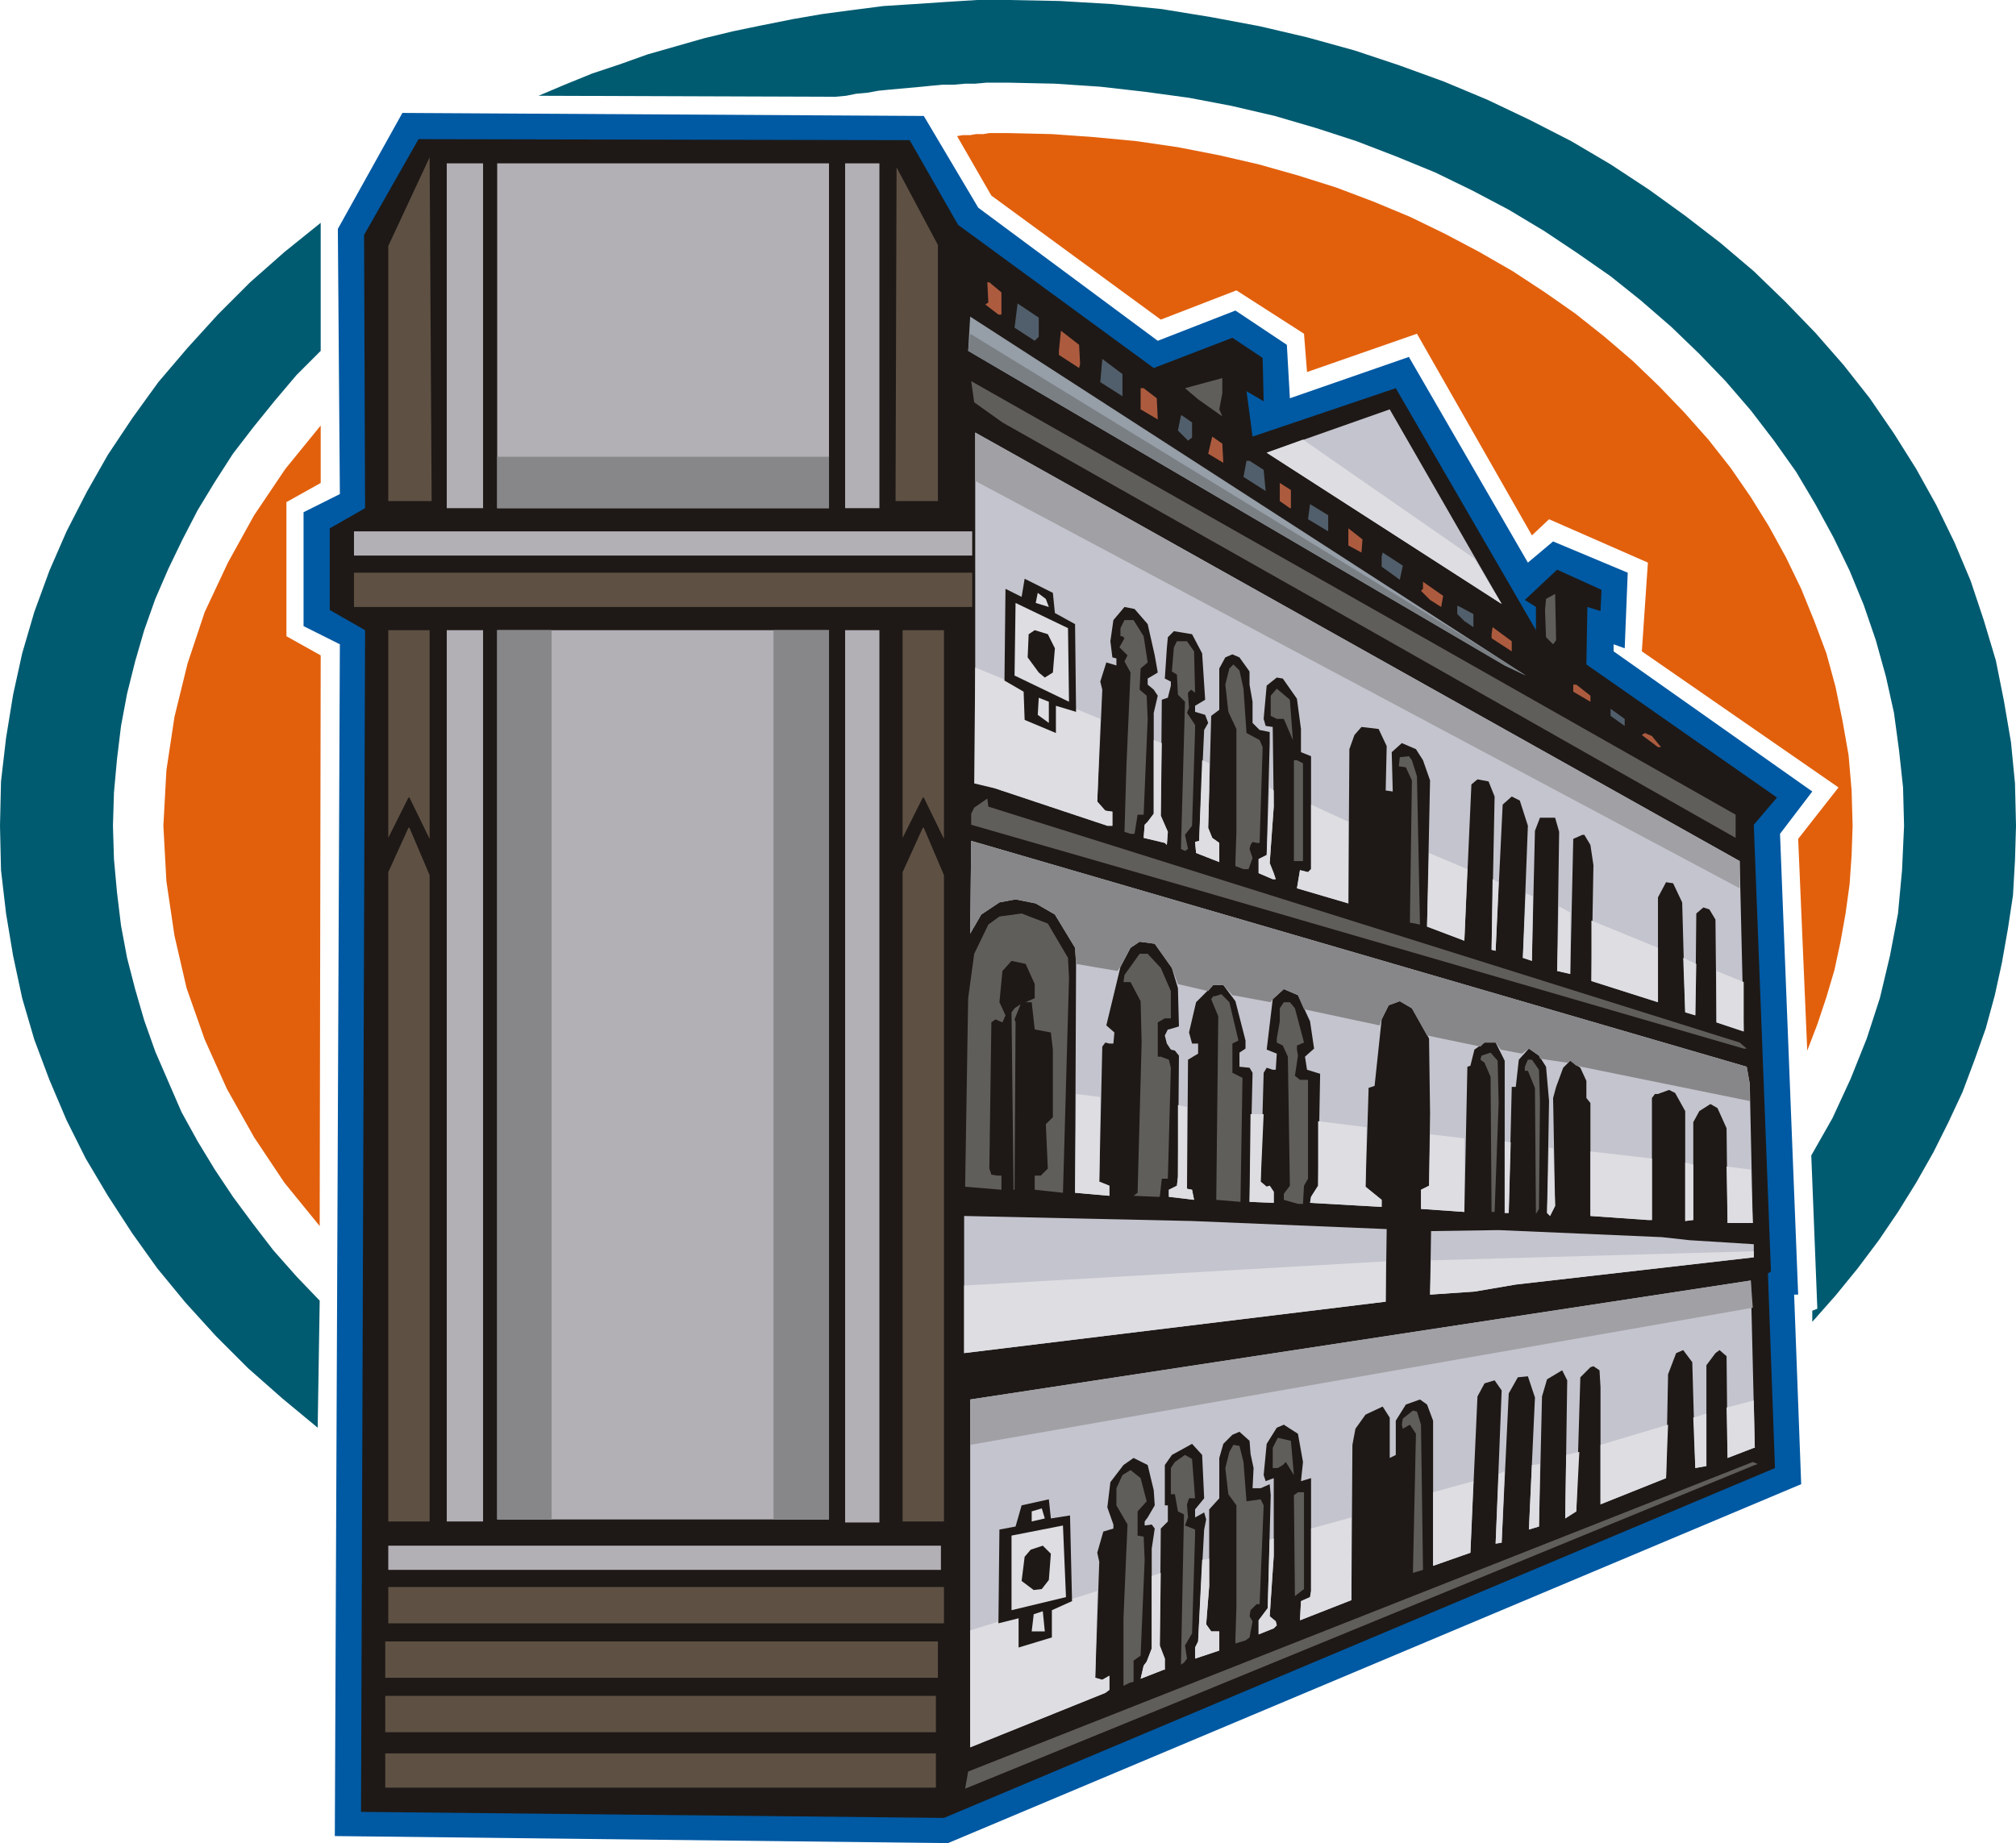 <svg xmlns="http://www.w3.org/2000/svg" fill-rule="evenodd" height="1.828in" preserveAspectRatio="none" stroke-linecap="round" viewBox="0 0 1999 1828" width="1.999in"><style>.pen1{stroke:none}.brush5{fill:#1e1916}.brush6{fill:#b2afb5}.brush7{fill:#878789}.brush8{fill:#5e5144}.brush9{fill:#c4c4ce}.brush10{fill:#dddde2}.brush11{fill:#a0a0a5}.brush12{fill:#605e5b}.brush13{fill:#ad5b3f}.brush14{fill:#515e6b}</style><path class="pen1" d="m1000 0 51 1 51 3 50 5 49 8 48 9 47 11 47 13 45 15 44 16 43 18 42 20 41 21 39 23 38 25 36 26 35 27 33 28 31 30 30 31 28 32 26 33 24 35 22 35 20 36 18 37 16 38 13 39 12 40 8 40 7 41 4 41 1 42-1 34-2 35-5 33-6 34-7 32-9 33-11 31-12 32-14 30-15 30-17 30-18 29-19 28-21 28-22 27-23 26v-11l5-2-6-152 21-37 18-39 16-40 13-40 10-42 8-42 4-43 2-44-1-38-4-37-5-37-8-36-10-36-12-35-14-34-16-33-18-33-19-32-22-31-23-30-25-29-26-27-28-27-30-26-30-24-33-23-33-22-35-21-36-19-37-18-39-16-39-15-40-13-41-12-43-10-42-8-44-6-44-5-45-3-46-1h-22l-11 1h-10l-11 1h-11l-11 1-10 1-11 1-11 1-11 1-10 1-11 2-11 1-10 2-11 1-294-1 26-11 27-11 27-9 28-10 28-8 28-8 29-7 29-6 30-6 29-5 30-4 31-4 31-2 30-2 32-2h31zM315 1416l-35-29-34-30-32-32-30-33-28-34-25-35-24-37-22-37-19-38-17-40-15-40-12-41-9-42-7-42-5-43-1-44 1-44 5-43 7-43 9-41 12-41 15-41 17-39 20-39 21-37 24-36 26-36 29-34 30-33 32-32 34-30 36-29v127l-24 24-22 26-21 26-20 26-18 28-17 28-15 29-14 29-13 30-11 31-9 31-8 32-6 32-4 33-3 33-1 33 1 33 3 33 4 33 6 32 8 31 9 31 11 31 13 30 13 30 16 29 17 28 18 27 20 27 20 26 23 26 23 24-2 126z" style="fill:#005b70"/><path class="pen1" d="m1000 132 43 1 42 3 42 4 41 6 41 8 39 9 39 11 38 12 37 14 36 15 35 17 34 18 33 19 32 21 30 21 29 23 28 24 26 25 25 26 24 27 22 28 20 29 18 29 17 31 15 31 13 32 12 32 9 33 7 34 6 34 3 35 1 35-1 29-2 29-4 29-5 28-6 28-8 27-9 27-10 26-9-210 40-51-195-135 6-88-98-43-17 16-114-200-109 38-3-38-67-43-75 29-168-123-34-59 6-1h7l6-1h7l6-1h19zM317 1216l-35-43-30-45-27-48-22-49-18-51-12-52-8-54-3-55 3-55 8-53 13-53 17-51 23-49 26-47 31-46 35-43v57l-34 19v133l34 19-1 566z" style="fill:#e2600c"/><path class="pen1" style="fill:#0059a3" d="m1611 643 3-75-74-31-25 21-118-204-118 41-3-53-51-34-77 30-178-132-54-91-517-3-64 115 2 263-36 18v113l36 18-5 1182 608 7 846-356-7-188h4l-18-457 32-42-197-139v-7l11 4z"/><path class="pen1 brush5" d="m1753 1263 3-2-17-443 23-27-189-132 1-57 13 4 1-21-44-20-32 30 11 7v23l-139-240-142 48-6-45 17 10-1-43-30-20-78 30-194-142-48-84-487-1-54 95 1 271-35 20v81l35 20-4 1172 578 6 824-347-7-193z"/><path class="pen1 brush6" d="M838 162h34v342h-34V162zm0 463h34v885h-34V625zM493 162h329v342H493V162z"/><path class="pen1 brush7" d="M822 453v51H493v-51h329z"/><path class="pen1 brush6" d="M493 625h329v882H493V625z"/><path class="pen1 brush7" d="M767 625h55v882h-55V625zm-274 0h54v882h-54V625z"/><path class="pen1 brush6" d="M443 162h36v342h-36V162zm0 463h36v884h-36V625z"/><path class="pen1 brush8" d="M406 625h20v207l-20-41V625zm0 884h20V868l-20-47v688zm-21-884h21v166h-1l-20 40V625zm21 196h-1l-20 44v644h21V821zm510-196h20v207l-20-41V625zm0 884h20V868l-20-47v688zm-21-884h21v166h-1l-20 40V625zm21 196h-1l-20 44v644h21V821z"/><path class="pen1 brush6" d="M351 527h613v24H351v-24z"/><path class="pen1 brush8" d="M351 568h613v34H351v-34z"/><path class="pen1 brush6" d="M385 1533h548v24H385v-24z"/><path class="pen1 brush8" d="M385 1574h551v36H385v-36zm-3 54h548v36H382v-36zm0 54h546v36H382v-36zm0 57h546v34H382v-34zm44-1583 2 341h-43V244l41-88zm463 10-1 331h42V243l-41-77z"/><path class="pen1 brush9" d="M962 1709v24l134-54 4-3v-14l-7 4-7-2 4-115-2-9 6-21 10-3v-4l-6-17 3-25 13-17 10-7 14 7 6 25 1 15-7 12-3 4v4l7-1 3 4-3 20v99l-5 13-3 4-3 13 23-9h1v-11l-5-13 1-116 7-7v-16h-3v-40l7-10 20-11 10 11 2 43-9 11v8l9-5 2 7-2 10-6 111-3 6v11l24-8v-19h-8l-5-7 3-38v-76l10-11v-40l4-14 9-9 7-3 10 9 1 13 3 14-1 20h8l9-4 1 11-3 112-9 12v14l15-6 3-3-1-4-6-5 4-60v-77l-8 3-2-6 3-31 10-16 7-3 14 9 5 28-2 19 10-3v112l-1 6-9 4-1 19 51-20 1-154 3-16 10-14 17-8 7 11v40l6-3v-34l10-16 14-5 7 5 6 16v144l37-13 7-155 7-13 10-3 7 10-6 152 6-1 7-148 9-16 10-1 7 21-6 131 10-3 3-129 5-17 15-9 5 10-2 137 11-7 4-133 10-10 3-1 6 4 1 17v116l65-26 2-103 8-21 7-3 9 12 3 105 11-2v-100l9-12 4-3 7 6 1 101 26-10h1l-4-166-774 118v321z"/><path class="pen1 brush10" d="m962 1733 134-54 4-3v-14l-7 4-7-2 2-86-126 39v116zm180-170v72l-5 13-3 4-3 13 23-9h1v-11l-5-13 1-72-9 3zm50-16-4 81-3 6v11l24-8v-19h-8l-5-7 3-38v-27l-7 1zm67-20-2 68-9 12v14l15-6 3-3-1-4-6-5 4-60v-17l-4 1zm41-11v62l-1 6-9 4-1 19 51-20v-82l-40 11zm121-36v73l37-13 3-71-40 11zm65-18-3 69 6-1 3-71-6 3zm33-9-3 64 10-3 1-62-8 1zm34-10-1 63 11-7 3-59-13 3zm34-10v59l65-26 2-53-67 20zm92-27 2 50 11-2v-52l-13 4zm33-10 1 50 26-10h1l-1-47-27 7z"/><path class="pen1 brush11" d="m1738 1297-2-27-774 118v45l776-136z"/><path class="pen1 brush12" d="M1107 1476v17l11 19-4 93v67l6-3 4-1v-21l7-5 4-95-1-23-6-1v-24l9-10-6-23-10-8-8 5-6 13zm54-20v26h4l3 17 6 3-3 149 3-2 3-4-2-13 7-12 3-97v-6l-10-4 3-8-1-12v-1l2-6h6l-3-39-7-4-10 7-4 6zm54 0 3 26 8 11v101l-1 31v5l10-3 4-3 3-16-3-5 1-6 3-3 3-3h3l4-98-3-6-14 2-3-39-4-16-6-1-4 7-4 16zm47 0h5l5-3 3-3 8 13-3-34-13-3-5 10v20z"/><path class="pen1 brush5" d="m1061 1503 2 85-20 9v27l-33 10v-29l-20 5 1-93 16-3 6-21 27-6 2 19 19-3z"/><path class="pen1 brush10" d="m1036 1506-13 3v-10l10-3 3 10zm21 78-54 13v-74l51-10 3 71z"/><path class="pen1 brush5" d="m1042 1541-2 26-7 9-8 1-12-9 3-24 6-7 12-4 8 8z"/><path class="pen1 brush10" d="M1036 1618h-13l2-17 9-3 2 20z"/><path class="pen1 brush12" d="m1390 1413 1 4 7-4 6 9-3 138 10-3-2-144-4-13-4-1-10 8-1 6zm-106 170 9-7v-96h-6l-4 3 1 100zm-327 191 218-89 565-232 3-1-5-2-778 307-3 17z"/><path class="pen1 brush13" d="m980 300-3 2 13 10h3v-22l-12-10h-2l1 20z"/><path class="pen1 brush14" d="m1026 338 4-4v-19l-21-14-3 24 20 13z"/><path class="pen1" style="fill:#969ea8" d="m960 348 532 312 21 10-551-356-2 34z"/><path class="pen1" style="fill:#7a7f84" d="m960 348 532 312 21 10-65-41-486-298-2 17z"/><path class="pen1 brush13" d="m1050 352 20 13 1-4-1-19-18-14-2 20v4z"/><path class="pen1 brush14" d="M1113 393v-22l-20-15-2 23 22 14z"/><path class="pen1 brush12" d="m1188 396 24 17-3-7 3-16v-15l-37 10 13 11zm-222 3 28 20 313 177 414 235v-23L963 378l3 21z"/><path class="pen1 brush13" d="m1131 406 17 10-1-21-13-10h-3v21z"/><path class="pen1 brush14" d="m1168 427 10 10 4-3v-15l-10-7h-1l-3 15z"/><path class="pen1 brush13" d="m1213 459-1-19-10-7-4 17 15 9z"/><path class="pen1 brush9" d="m967 775 20 7 111 37h5v-14l-7-1-8-9 5-111-2-8 6-19 10 3v-7l-4-1-2-16 3-21 11-13 10 2 13 15 7 31 3 17-10 6v6l6 5 4 6-4 17v100l-6 8-3 3-1 13 21 5 2 2 1-13-7-16 1-115 6-2 3-12v-4l-6-3 2-30 1-11 6-6 18 3 10 19 3 46-10 6v6l10 3 3 8-4 7-5 110-4 1 1 11 23 9v-19l-7-5-4-10 1-37 2-74 8-6v-41l6-11 7-3 7 3 10 14v13l3 17v21l7 7 10 2v11l-3 111-8 4v14l14 6h3l-2-6-4-10 4-56-1-79-7-1-2-7 3-33 10-8 6 1 14 20 4 30v23l10 4v112l-3 3-8-2-3 18 51 15 1-153 5-14 7-8 17 2 8 17-1 44 7 1-1-39 10-9 14 6 7 11 7 20-3 145 37 14 7-155 6-5 11 2 6 15-3 152 4 1 7-145 9-8 8 4 8 25-5 131 9 3 3-129 5-13h15l4 14-2 138 13 3 3-134 9-4h2l6 10 3 20-2 115 66 21V890l8-15 7 1 9 19 3 109 10 3 1-101 7-6 6 2 6 10 1 102 27 9-4-169-758-425v346z"/><path class="pen1 brush10" d="m966 777 21 5 111 37h5v-14l-7-1-8-9 3-82-124-51-1 115zm178-43v73l-6 8-3 3-1 13 21 5 2 2 1-13-7-16 1-72-8-3zm48 20-3 80-4 1 1 11 23 9v-19l-7-5-4-10 1-37v-27l-7-3zm67 27-3 67-8 4v14l14 6h3l-2-6-4-10 4-56v-16l-4-3zm41 17v64l-3 3-8-2-3 18 51 15v-81l-37-17zm117 48-2 73 37 14 3-71-38-16zm63 26-1 70 4 1 3-68-6-3zm33 14-3 64 9 3 1-64-7-3zm33 13-2 64 13 3v-61l-11-6zm32 14v60l66 21v-54l-66-27zm91 37 2 54 10 3 1-51-13-6zm33 13v51l27 9v-49l-27-11z"/><path class="pen1 brush11" d="M1725 881v-27L967 429v48l758 404z"/><path class="pen1 brush14" d="m1233 473 22 14-2-21-14-9h-3l-3 16z"/><path class="pen1 brush13" d="M1279 504h1v-18l-11-7v18l10 7z"/><path class="pen1 brush14" d="M1317 527v-16l-18-11-2 15 20 12z"/><path class="pen1 brush13" d="m1350 548 1-13-14-11v17l13 7z"/><path class="pen1 brush14" d="m1370 562 18 13 3-14-20-13-1 4v10z"/><path class="pen1 brush13" d="m1409 586 9 9 11 7 2-11-20-14v7l-2 2z"/><path class="pen1 brush12" d="m1532 605 1 27 7 7 3-4-1-46-9 5-1 11z"/><path class="pen1 brush14" d="m1445 609 7 7 9 6v-13l-15-8h-1v8z"/><path class="pen1 brush12" d="M1111 623v8h2l2 2-5 9 8 8-3 6 6 11-4 91-2 67 6 2h4l3-19h6l4-95-1-23-7-6 1-21 7-6-4-26-10-16h-9l-4 8z"/><path class="pen1 brush13" d="m1479 633 20 13v-10l-19-14-1 7v4z"/><path class="pen1 brush12" d="m1164 642-2 24 5 3 1 20 7 7-4 146 4 2 3-2-3-14 7-9 3-95v-5l-8-12 2-5-1-13v-2l3-3 4 3-1-41-7-10h-10l-3 6zm51 37 3 27 8 17v102l-1 30v4l8 3h5l4-11-3-9 1-4 2-3 4 1h3l3-95-3-7-13-7-3-44-4-18-6-6-4 4-4 16z"/><path class="pen1 brush13" d="m1560 686 17 10v-6l-14-11h-3v7z"/><path class="pen1 brush12" d="m1260 710 6 3h7l9 21-3-40-13-11-6 7v20z"/><path class="pen1 brush14" d="M1611 720v-7l-14-10v7l14 10z"/><path class="pen1 brush5" d="m1066 619 1 87-20-6v27l-31-13-1-28-19-11 1-91 16 8 3-18 28 14 2 20 20 11z"/><path class="pen1 brush10" d="m1040 602-13-4 2-10 8 6 3 8zm20 94-54-26 1-72 52 25 1 73z"/><path class="pen1 brush5" d="m1046 643-2 24-8 5-6-5-11-15 1-23 6-4 13 4 7 14z"/><path class="pen1 brush10" d="m1040 717-11-8 1-17 10 4v21z"/><path class="pen1 brush13" d="M1644 741h3l-9-11-7-3-3 2 16 12z"/><path class="pen1 brush12" d="m1387 760 7 1 6 13-2 141 10 2-3-147-5-16-3-4-9 1-1 9zm-104 94h9v-97l-6-3h-3v100zm-320-47v11l212 61 554 161h3l-7-6-745-234-1-8-13 9-3 6z"/><path class="pen1 brush9" d="m973 907 18-12 16-3 20 4 19 11 20 33 1 16-1 227 34 3v-10l-10-4 3-134 3-4 4 1h4l1-11-8-7 14-58 10-19 9-6 15 2 17 24 6 20 1 38-10 3h-1l-3 6 2 8 4 6 4 1 4 5-1 120-1 9-8 4v7l25 3-2-10-5-1 1-128 10-6v-10h-6l-3-11 7-30 6-6 11-11h10l12 16 10 39v8l-6 4v14l10 1 3 5-3 128 24 1v-11l-4-6-3 1-6-5 3-108 3-5 6 2h3l1-16-10-4 6-50 11-10 14 6 12 26 4 27-9 8 2 13 13 4-2 111-7 11-1 6 71 4v-7l-16-13 3-95v-3l6-2 7-66 7-14 11-4 12 7 17 30 1 74-1 72-8 4v19l43 3 3-144 3-1 4-16 10-7h11l9 18v151h4l3-125h4l3-27 10-11 10 7 7 11 3 34-2 111 3 3 5-10-2-107 3-11 7-19 7-7 10 7 6 13v17l4 5v112l57 4h4v-121l3-4h3l11-4 6 3 10 18v109l8-1v-97l6-11 11-7 7 4 9 20 1 94h25l-3-138-3-17-762-222-7-2-1 92 11-19z"/><path class="pen1 brush10" d="m1067 1085-1 98 34 3v-10l-10-4 1-84-24-3zm101 11v71l-1 9-8 4v7l25 3-2-10-5-1v-81l-9-2zm72 9-1 87 24 1v-11l-4-6-3 1-6-5 3-67h-13zm67 7v64l-7 11-1 6 71 4v-7l-16-13 1-59-48-6zm111 13-1 51-8 4v19l43 3v-73l-34-4zm74 7v71h4l2-70-6-1zm44 6-2 65 3 3 5-10-2-57-4-1zm41 4v64l57 4h4v-61l-61-7zm94 11v58l8-1v-55l-8-2zm41 4 1 56h25l-2-53-24-3z"/><path class="pen1 brush7" d="m973 907 18-12 16-3 20 4 19 11 20 33 1 16 41 7 3-4 10-19 9-6 15 2 17 24 6 16 30 7 5-6h10l9 10 38 7 2-3 11-10 14 6 6 14 75 16 2-6 7-14 11-4 12 7 15 27 53 11 4-4h11l5 7 21 4 7-5 10 7 1 3 27 4 3-2 6 5 172 35v-17l-3-17-762-222-7-2-1 92 11-19z"/><path class="pen1 brush12" d="m966 946-6 44-3 187 36 3v-14h-4l-6-1-2-6 2-145 4-3 7 3 3-7-6-13 3-31 9-10 14 3 9 20v14l-9 4h6l3 27 16 3 2 17v67l-7 7 2 44-7 7h-6v14l28 3 6-213-1-20-20-34-26-10-22 3-11 8-14 29zm149 21-1 7h7l10 19 1 41-4 149-4 3 23 1h3l2-18h6l3-110-2-8-8-3h-3v-34l7-4h6v-27l-10-23-13-14h-8l-15 21zm88 21-2 3 7 17-2 182 24 2 2-123-10-5v-29l6-3-9-38-8-8-6 2h-2zm66 12v13l-3 17v4l6 3 5 11 2 128-6 8v6l14 4h5l1-18 4-7v-98h-8l-5-4 3-20-1-6v-4l7-3-9-34-5-6h-6l-4 6z"/><path class="pen1 brush12" d="m1003 1004 2 176h1l1-166-1-3 6-15-6 4-3 4zm465 47 4 3 6 14 1 134h3l4-108-1-42-7-8-9 3-1 4zm44 7v4h3l7 17 1 125 3-5 1-107-1-31-7-10h-4l-3 7z"/><path class="pen1 brush9" d="m956 1342 418-51 1-72-193-8-226-5v136z"/><path class="pen1 brush10" d="m956 1342 418-51v-40l-418 24v67z"/><path class="pen1 brush9" d="m1418 1284 44-3 41-7 236-27v-13l-64-4-27-3-162-7-67 1-1 63z"/><path class="pen1 brush10" d="m1418 1284 44-3 41-7 236-27v-6l-320 9-1 34z"/><path class="pen1 brush9" d="m1256 449 122-43 111 193-233-150z"/><path class="pen1 brush10" d="m1292 436 170 118 27 45-233-150 36-13z"/></svg>
